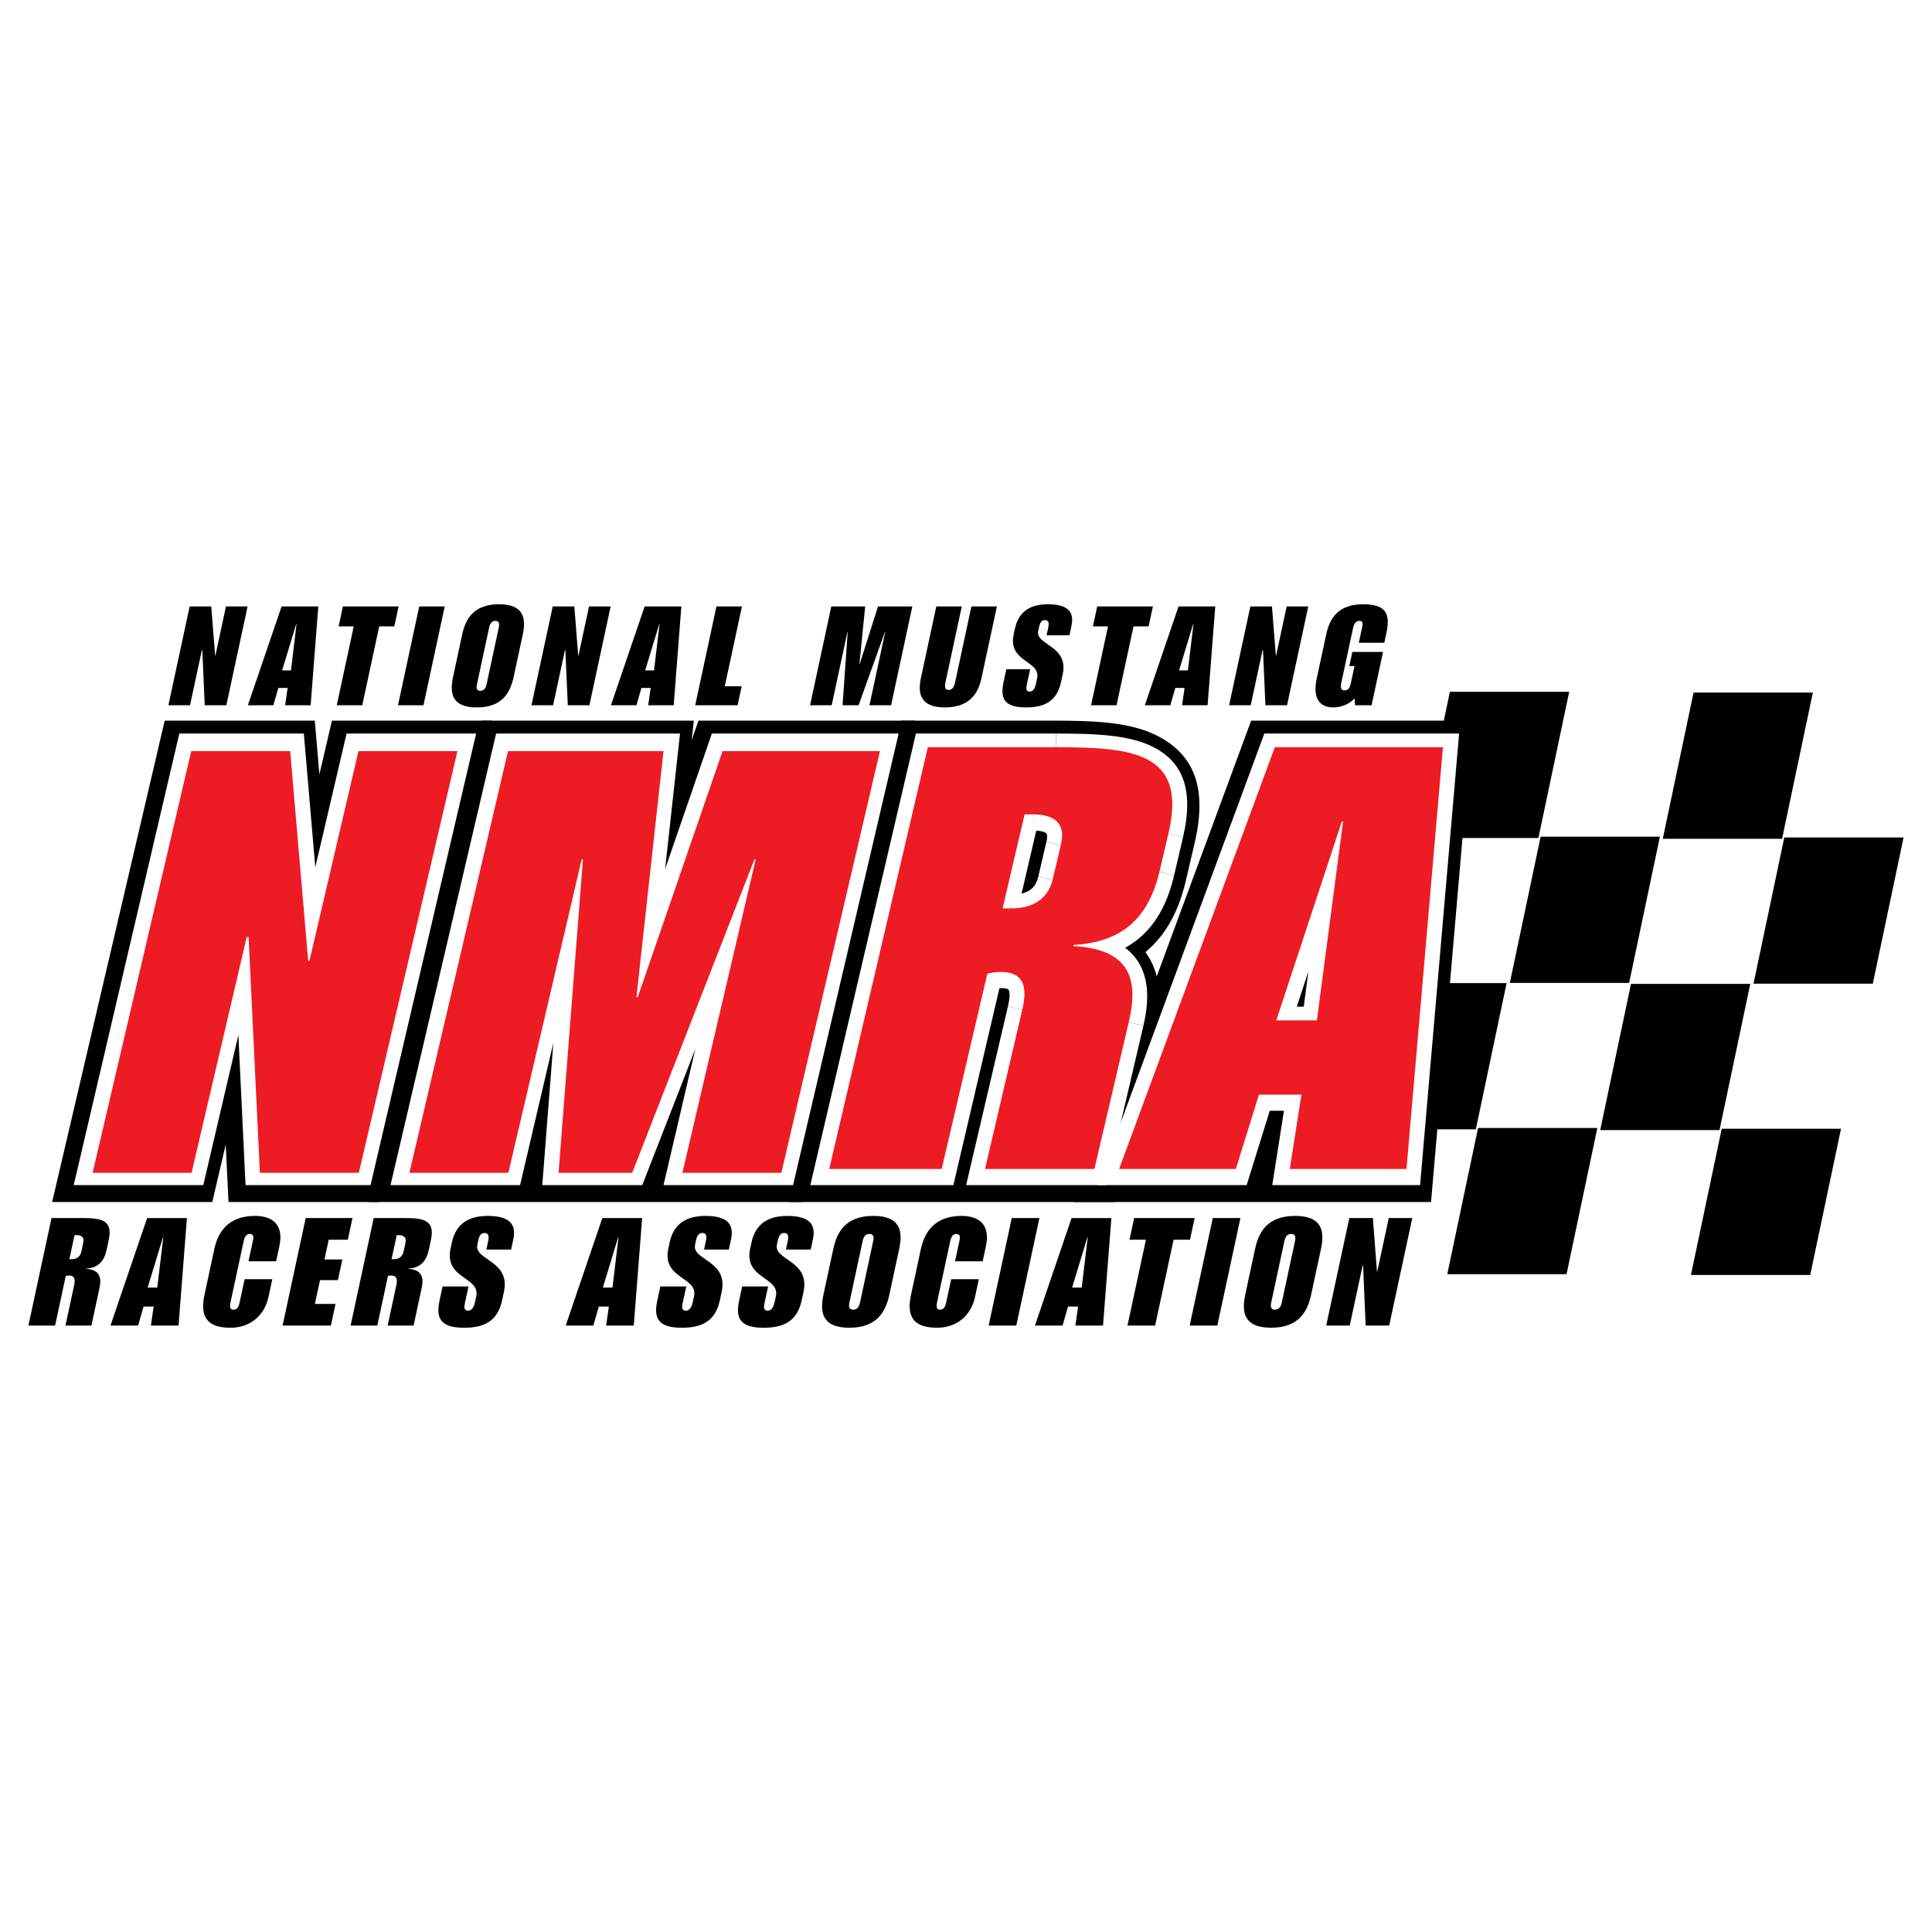 <?xml version="1.0" encoding="utf-8"?>
<!-- Generator: Adobe Illustrator 13.0.0, SVG Export Plug-In . SVG Version: 6.00 Build 14948)  -->
<!DOCTYPE svg PUBLIC "-//W3C//DTD SVG 1.0//EN" "http://www.w3.org/TR/2001/REC-SVG-20010904/DTD/svg10.dtd">
<svg version="1.0" id="Layer_1" xmlns="http://www.w3.org/2000/svg" xmlns:xlink="http://www.w3.org/1999/xlink" x="0px" y="0px"
	 width="192.756px" height="192.756px" viewBox="0 0 192.756 192.756" enable-background="new 0 0 192.756 192.756"
	 xml:space="preserve">
<g>
	<polygon fill-rule="evenodd" clip-rule="evenodd" fill="#FFFFFF" points="0,0 192.756,0 192.756,192.756 0,192.756 0,0 	"/>
	<polygon fill-rule="evenodd" clip-rule="evenodd" points="147.243,112.674 150.314,98.086 138.413,98.086 135.342,112.674 
		147.243,112.674 	"/>
	<polygon fill-rule="evenodd" clip-rule="evenodd" points="171.555,112.75 174.626,98.16 162.725,98.16 159.653,112.75 
		171.555,112.75 	"/>
	<polygon fill-rule="evenodd" clip-rule="evenodd" points="156.295,127.129 159.367,112.541 147.465,112.541 144.394,127.129 
		156.295,127.129 	"/>
	<polygon fill-rule="evenodd" clip-rule="evenodd" points="180.606,127.205 183.678,112.615 171.776,112.615 168.705,127.205 
		180.606,127.205 	"/>
	<polygon fill-rule="evenodd" clip-rule="evenodd" points="18.922,60.504 21.078,60.504 21.464,65.407 21.491,65.407 22.545,60.504 
		24.702,60.504 22.582,70.366 20.426,70.366 20.184,64.854 20.143,64.854 18.958,70.366 16.802,70.366 18.922,60.504 	"/>
	<path fill-rule="evenodd" clip-rule="evenodd" d="M28.146,66.886l1.41-4.633h0.028l-0.554,4.633H28.146L28.146,66.886z
		 M24.73,70.366h2.543l0.497-1.73h0.926l-0.247,1.73h2.543l0.765-9.86h-3.663L24.73,70.366L24.73,70.366z"/>
	<polygon fill-rule="evenodd" clip-rule="evenodd" points="35.291,62.495 33.784,62.495 34.212,60.504 39.768,60.504 39.34,62.495 
		37.834,62.495 36.142,70.366 33.599,70.366 35.291,62.495 	"/>
	<polygon fill-rule="evenodd" clip-rule="evenodd" points="41.827,60.504 44.37,60.504 42.25,70.366 39.708,70.366 41.827,60.504 	
		"/>
	<path fill-rule="evenodd" clip-rule="evenodd" d="M48.806,62.595c0.074-0.347,0.236-0.651,0.62-0.651s0.415,0.305,0.34,0.651
		l-1.221,5.68c-0.074,0.346-0.236,0.651-0.62,0.651c-0.384,0-0.415-0.305-0.34-0.651L48.806,62.595L48.806,62.595z M45.203,67.526
		c-0.336,1.565-0.187,3.055,2.367,3.055s3.343-1.49,3.68-3.055l0.899-4.184c0.336-1.565,0.187-3.055-2.366-3.055
		c-2.554,0-3.344,1.49-3.68,3.055L45.203,67.526L45.203,67.526z"/>
	<polygon fill-rule="evenodd" clip-rule="evenodd" points="55.145,60.504 57.301,60.504 57.687,65.407 57.714,65.407 58.768,60.504 
		60.924,60.504 58.805,70.366 56.649,70.366 56.407,64.854 56.366,64.854 55.182,70.366 53.025,70.366 55.145,60.504 	"/>
	<path fill-rule="evenodd" clip-rule="evenodd" d="M64.368,66.886l1.411-4.633h0.027l-0.553,4.633H64.368L64.368,66.886z
		 M60.953,70.366h2.543l0.497-1.73h0.926l-0.248,1.73h2.543l0.765-9.86h-3.663L60.953,70.366L60.953,70.366z"/>
	<polygon fill-rule="evenodd" clip-rule="evenodd" points="71.48,60.504 74.023,60.504 72.311,68.47 73.998,68.47 73.59,70.366 
		69.36,70.366 71.48,60.504 	"/>
	<polygon fill-rule="evenodd" clip-rule="evenodd" points="82.939,60.504 86.32,60.504 85.743,66.265 85.77,66.265 87.6,60.504 
		91.022,60.504 88.903,70.366 86.747,70.366 88.32,63.047 88.292,63.047 85.66,70.366 84.063,70.366 84.577,63.047 84.549,63.047 
		82.976,70.366 80.82,70.366 82.939,60.504 	"/>
	<path fill-rule="evenodd" clip-rule="evenodd" d="M93.415,60.504h2.543l-1.618,7.527c-0.125,0.58-0.035,0.801,0.308,0.801
		c0.342,0,0.527-0.221,0.652-0.801l1.618-7.527h2.543l-1.538,7.154c-0.356,1.66-1.305,2.921-3.651,2.921s-2.752-1.262-2.396-2.921
		L93.415,60.504L93.415,60.504z"/>
	<path fill-rule="evenodd" clip-rule="evenodd" d="M100.401,66.773h2.376l-0.342,1.591c-0.068,0.318-0.068,0.637,0.287,0.637
		c0.452,0,0.576-0.512,0.659-0.899l0.089-0.415c0.39-1.812-2.939-1.577-2.334-4.4l0.119-0.553c0.386-1.796,1.617-2.446,3.302-2.446
		c2.376,0,2.567,1.105,2.339,2.169l-0.199,0.926h-2.279l0.174-0.81c0.133-0.622-0.125-0.705-0.35-0.705
		c-0.247,0-0.457,0.152-0.564,0.65l-0.092,0.428c-0.31,1.437,3.064,1.423,2.441,4.325l-0.167,0.774
		c-0.431,2.006-1.75,2.533-3.515,2.533c-2.417,0-2.512-1.164-2.209-2.575L100.401,66.773L100.401,66.773z"/>
	<polygon fill-rule="evenodd" clip-rule="evenodd" points="110.547,62.495 109.04,62.495 109.468,60.504 115.024,60.504 
		114.597,62.495 113.09,62.495 111.398,70.366 108.855,70.366 110.547,62.495 	"/>
	<path fill-rule="evenodd" clip-rule="evenodd" d="M117.635,66.886l1.41-4.633h0.027l-0.554,4.633H117.635L117.635,66.886z
		 M114.219,70.366h2.544l0.495-1.73h0.927l-0.248,1.73h2.544l0.765-9.86h-3.663L114.219,70.366L114.219,70.366z"/>
	<polygon fill-rule="evenodd" clip-rule="evenodd" points="124.748,60.504 126.904,60.504 127.29,65.407 127.317,65.407 
		128.371,60.504 130.527,60.504 128.408,70.366 126.252,70.366 126.01,64.854 125.969,64.854 124.784,70.366 122.628,70.366 
		124.748,60.504 	"/>
	<path fill-rule="evenodd" clip-rule="evenodd" d="M136.842,70.366h-1.647l-0.047-0.684c-0.573,0.608-1.384,0.898-2.118,0.898
		c-1.741,0-1.978-1.41-1.661-2.879l0.937-4.36c0.336-1.562,1.126-3.053,3.686-3.053c2.157,0,2.771,0.814,2.337,2.831l-0.217,1.01
		h-2.543l0.326-1.521c0.084-0.387,0.088-0.664-0.265-0.664c-0.426,0-0.563,0.387-0.638,0.733l-1.167,5.427
		c-0.092,0.43-0.057,0.777,0.313,0.777c0.453,0,0.561-0.375,0.645-0.763l0.357-1.665h-0.521l0.304-1.411h3.064L136.842,70.366
		L136.842,70.366z"/>
	<path fill-rule="evenodd" clip-rule="evenodd" d="M7.438,123.23h0.209c0.375,0,0.795,0.135,0.662,0.754l-0.192,0.893
		c-0.133,0.619-0.611,0.754-0.986,0.754h-0.21L7.438,123.23L7.438,123.23z M2.834,132.252h2.664l1.063-4.947
		c0.111-0.031,0.189-0.047,0.324-0.047c0.57,0,0.629,0.42,0.52,0.932l-0.874,4.062H9.12l0.805-3.748
		c0.258-1.199-0.103-1.832-1.32-1.908l0.007-0.029c1.189-0.076,1.78-0.725,2.033-1.902l0.208-0.967
		c0.444-2.066-0.901-2.172-2.674-2.172H5.14L2.834,132.252L2.834,132.252z"/>
	<path fill-rule="evenodd" clip-rule="evenodd" d="M14.731,128.463l1.534-5.043h0.03l-0.604,5.043H14.731L14.731,128.463z
		 M11.024,132.25h2.758l0.542-1.896h1.004l-0.272,1.896h2.758l0.835-10.723h-3.972L11.024,132.25L11.024,132.25z"/>
	<path fill-rule="evenodd" clip-rule="evenodd" d="M21.38,124.625c0.364-1.695,1.388-3.314,4.055-3.314
		c2.024,0,2.847,1.125,2.44,3.014l-0.325,1.516h-2.76l0.429-1.994c0.077-0.361,0.158-0.736-0.335-0.736
		c-0.314,0-0.49,0.33-0.57,0.705l-1.321,6.148c-0.081,0.375-0.047,0.705,0.267,0.705c0.493,0,0.58-0.404,0.68-0.869l0.467-2.174
		h2.759l-0.38,1.768c-0.406,1.891-1.846,3.076-3.809,3.076c-2.773,0-2.935-1.621-2.57-3.314L21.38,124.625L21.38,124.625z"/>
	<polygon fill-rule="evenodd" clip-rule="evenodd" points="30.499,121.525 35.166,121.525 34.701,123.686 32.794,123.686 
		32.372,125.654 34.158,125.654 33.715,127.717 31.928,127.717 31.417,130.092 33.475,130.092 33.01,132.252 28.194,132.252 
		30.499,121.525 	"/>
	<path fill-rule="evenodd" clip-rule="evenodd" d="M39.583,123.23h0.209c0.375,0,0.795,0.135,0.662,0.754l-0.191,0.893
		c-0.133,0.619-0.612,0.754-0.987,0.754h-0.21L39.583,123.23L39.583,123.23z M34.98,132.252h2.663l1.063-4.947
		c0.111-0.031,0.19-0.047,0.325-0.047c0.569,0,0.629,0.42,0.519,0.932l-0.873,4.062h2.587l0.806-3.748
		c0.258-1.199-0.103-1.832-1.32-1.908l0.007-0.029c1.189-0.076,1.78-0.725,2.033-1.902l0.208-0.967
		c0.444-2.066-0.902-2.172-2.675-2.172h-3.038L34.98,132.252L34.98,132.252z"/>
	<path fill-rule="evenodd" clip-rule="evenodd" d="M44.155,128.348h2.587l-0.371,1.727c-0.074,0.346-0.073,0.689,0.322,0.689
		c0.501,0,0.636-0.555,0.726-0.975l0.097-0.451c0.422-1.967-3.221-1.711-2.562-4.773l0.129-0.6c0.419-1.949,1.759-2.654,3.591-2.654
		c2.575,0,2.781,1.199,2.533,2.354l-0.216,1.006h-2.471l0.191-0.891c0.145-0.676-0.134-0.766-0.366-0.766
		c-0.273,0-0.506,0.166-0.622,0.705l-0.1,0.467c-0.336,1.562,3.332,1.547,2.654,4.701l-0.181,0.842
		c-0.467,2.172-1.891,2.74-3.82,2.74c-2.629,0-2.735-1.256-2.407-2.785L44.155,128.348L44.155,128.348z"/>
	<path fill-rule="evenodd" clip-rule="evenodd" d="M60.149,128.463l1.533-5.043h0.03l-0.604,5.043H60.149L60.149,128.463z
		 M56.442,132.25h2.758l0.542-1.896h1.004l-0.272,1.896h2.758l0.835-10.723h-3.973L56.442,132.25L56.442,132.25z"/>
	<path fill-rule="evenodd" clip-rule="evenodd" d="M65.88,128.348h2.587l-0.371,1.727c-0.074,0.346-0.073,0.689,0.322,0.689
		c0.501,0,0.635-0.555,0.726-0.975l0.097-0.451c0.423-1.967-3.22-1.711-2.562-4.773l0.129-0.6c0.419-1.949,1.758-2.654,3.591-2.654
		c2.575,0,2.781,1.199,2.533,2.354l-0.216,1.006h-2.472l0.191-0.891c0.146-0.676-0.134-0.766-0.366-0.766
		c-0.273,0-0.505,0.166-0.622,0.705l-0.1,0.467c-0.336,1.562,3.332,1.547,2.654,4.701l-0.181,0.842
		c-0.467,2.172-1.891,2.74-3.82,2.74c-2.629,0-2.735-1.256-2.407-2.785L65.88,128.348L65.88,128.348z"/>
	<path fill-rule="evenodd" clip-rule="evenodd" d="M74.048,128.348h2.587l-0.371,1.727c-0.075,0.346-0.073,0.689,0.321,0.689
		c0.501,0,0.635-0.555,0.726-0.975l0.097-0.451c0.422-1.967-3.221-1.711-2.562-4.773l0.129-0.6c0.419-1.949,1.759-2.654,3.591-2.654
		c2.575,0,2.782,1.199,2.533,2.354l-0.216,1.006h-2.472l0.191-0.891c0.145-0.676-0.134-0.766-0.367-0.766
		c-0.273,0-0.505,0.166-0.622,0.705l-0.1,0.467c-0.336,1.562,3.333,1.547,2.654,4.701l-0.181,0.842
		c-0.467,2.172-1.891,2.74-3.82,2.74c-2.629,0-2.735-1.256-2.407-2.785L74.048,128.348L74.048,128.348z"/>
	<path fill-rule="evenodd" clip-rule="evenodd" d="M86.067,123.814c0.081-0.375,0.257-0.705,0.679-0.705s0.457,0.33,0.376,0.705
		l-1.321,6.148c-0.081,0.375-0.257,0.705-0.68,0.705s-0.457-0.33-0.376-0.705L86.067,123.814L86.067,123.814z M82.16,129.154
		c-0.364,1.693-0.202,3.314,2.575,3.314s3.636-1.621,4-3.314l0.973-4.529c0.364-1.695,0.202-3.314-2.575-3.314s-3.635,1.619-4,3.314
		L82.16,129.154L82.16,129.154z"/>
	<path fill-rule="evenodd" clip-rule="evenodd" d="M91.872,124.625c0.364-1.695,1.387-3.314,4.055-3.314
		c2.023,0,2.846,1.125,2.44,3.014l-0.325,1.516h-2.759l0.429-1.994c0.078-0.361,0.158-0.736-0.335-0.736
		c-0.313,0-0.489,0.33-0.57,0.705l-1.322,6.148c-0.08,0.375-0.046,0.705,0.267,0.705c0.493,0,0.581-0.404,0.68-0.869l0.468-2.174
		h2.759l-0.38,1.768c-0.406,1.891-1.846,3.076-3.809,3.076c-2.773,0-2.935-1.621-2.571-3.314L91.872,124.625L91.872,124.625z"/>
	<polygon fill-rule="evenodd" clip-rule="evenodd" points="100.942,121.525 103.702,121.525 101.396,132.252 98.638,132.252 
		100.942,121.525 	"/>
	<path fill-rule="evenodd" clip-rule="evenodd" d="M106.963,128.463l1.534-5.043h0.029l-0.604,5.043H106.963L106.963,128.463z
		 M103.256,132.25h2.759l0.542-1.896h1.004l-0.271,1.896h2.758l0.835-10.723h-3.973L103.256,132.25L103.256,132.25z"/>
	<polygon fill-rule="evenodd" clip-rule="evenodd" points="114.329,123.686 112.692,123.686 113.156,121.525 119.189,121.525 
		118.726,123.686 117.089,123.686 115.247,132.252 112.488,132.252 114.329,123.686 	"/>
	<polygon fill-rule="evenodd" clip-rule="evenodd" points="120.999,121.525 123.758,121.525 121.453,132.252 118.693,132.252 
		120.999,121.525 	"/>
	<path fill-rule="evenodd" clip-rule="evenodd" d="M128.148,123.814c0.081-0.375,0.257-0.705,0.68-0.705
		c0.422,0,0.457,0.33,0.376,0.705l-1.321,6.148c-0.08,0.375-0.257,0.705-0.679,0.705c-0.423,0-0.458-0.33-0.377-0.705
		L128.148,123.814L128.148,123.814z M124.242,129.154c-0.364,1.693-0.203,3.314,2.574,3.314s3.636-1.621,4-3.314l0.974-4.529
		c0.364-1.695,0.202-3.314-2.575-3.314s-3.636,1.619-4,3.314L124.242,129.154L124.242,129.154z"/>
	<polygon fill-rule="evenodd" clip-rule="evenodd" points="134.622,121.525 136.969,121.525 137.381,126.859 137.411,126.859 
		138.557,121.525 140.904,121.525 138.599,132.252 136.252,132.252 135.996,126.258 135.951,126.258 134.663,132.252 
		132.316,132.252 134.622,121.525 	"/>
	<polygon fill-rule="evenodd" clip-rule="evenodd" points="153.487,83.611 156.559,69.022 144.656,69.022 141.585,83.611 
		153.487,83.611 	"/>
	<polygon fill-rule="evenodd" clip-rule="evenodd" points="177.798,83.687 180.869,69.098 168.968,69.098 165.896,83.687 
		177.798,83.687 	"/>
	<polygon fill-rule="evenodd" clip-rule="evenodd" points="162.539,98.066 165.61,83.477 153.708,83.477 150.637,98.066 
		162.539,98.066 	"/>
	<polygon fill-rule="evenodd" clip-rule="evenodd" points="186.85,98.141 189.921,83.552 178.02,83.552 174.948,98.141 
		186.85,98.141 	"/>
	<polygon fill-rule="evenodd" clip-rule="evenodd" fill="#FFFFFF" points="35.476,74.875 30.584,95.795 30.457,95.795 
		28.662,74.875 18.789,74.875 8.951,116.951 18.824,116.951 24.322,93.438 24.513,93.438 25.638,116.951 35.511,116.951 
		45.349,74.875 35.476,74.875 	"/>
	<path d="M37.833,77.852L33.479,96.47l-0.538,2.302h-5.19l0.727,15.203h4.676l8.447-36.123H37.833L37.833,77.852z M27.002,90.461
		l-1.082-12.61h-4.775l-8.446,36.123h3.768l4.959-21.211l0.539-2.302H27.002L27.002,90.461z M32.581,74.201l0.538-2.302h15.979
		l-0.854,3.65l-9.838,42.076l-0.538,2.301H22.797l-0.136-2.836l-0.139-2.9l-0.804,3.436l-0.538,2.301H5.202l0.854-3.65l9.838-42.075
		l0.539-2.302h14.972l0.234,2.732l0.226,2.633L32.581,74.201L32.581,74.201z"/>
	<polygon fill-rule="evenodd" clip-rule="evenodd" fill="#FFFFFF" points="71.801,74.875 63.335,99.43 63.208,99.43 65.908,74.875 
		50.395,74.875 40.557,116.951 50.43,116.951 57.741,85.684 57.868,85.684 55.436,116.951 62.787,116.951 74.977,85.684 
		75.104,85.684 67.793,116.951 77.666,116.951 87.504,74.875 71.801,74.875 	"/>
	<path d="M73.921,77.852l-7.076,20.523l5.364-13.76l0.744-1.907h5.899l-0.854,3.651l-6.457,27.616h3.768l8.447-36.123H73.921
		L73.921,77.852z M65.273,102.406h-5.379l0.361-3.291l2.338-21.264h-9.841l-8.447,36.123h3.768l6.772-28.965l0.539-2.302h5.708
		l-0.249,3.197l-2.183,28.069h2.102L65.273,102.406L65.273,102.406z M69.008,73.85l0.673-1.951h21.572l-0.854,3.65l-9.838,42.076
		l-0.539,2.301H36.808l0.854-3.65L47.5,74.201l0.539-2.302h21.185L69.008,73.85L69.008,73.85z"/>
	<path fill-rule="evenodd" clip-rule="evenodd" fill="#FFFFFF" d="M106.803,94.713l0.027-0.117c5.019-0.294,7.513-2.819,8.588-7.417
		l0.883-3.775c1.898-8.117-3.78-8.529-11.234-8.529H92.28l-9.838,42.076h11.221l4.554-19.477c0.466-0.119,0.793-0.178,1.357-0.178
		c2.382,0,2.622,1.652,2.153,3.66l-3.74,15.994H108.9l3.45-14.756C113.455,97.475,111.938,95.007,106.803,94.713L106.803,94.713z
		 M105.568,84.524l-0.814,3.481c-0.565,2.418-2.569,2.95-4.136,2.95H99.74l2.193-9.38h0.877
		C104.378,81.575,106.134,82.106,105.568,84.524L105.568,84.524z"/>
	<path d="M103.505,95.76l0.403-1.721l0.027-0.117l0.172-0.733c-1.173,0.562-2.41,0.742-3.489,0.742h-4.626l0.854-3.65l2.193-9.38
		l0.538-2.302h3.234c0.589,0,1.221,0.056,1.85,0.203c0.973,0.227,1.898,0.671,2.647,1.441c0.83,0.854,1.346,1.971,1.346,3.425
		c0,0.467-0.061,0.977-0.19,1.532l-0.813,3.48c-0.289,1.237-0.815,2.209-1.489,2.97l0.508-0.03c1.791-0.105,3.073-0.555,3.947-1.338
		c0.903-0.812,1.511-2.08,1.908-3.776l0.882-3.775c0.566-2.418,0.252-3.557-0.599-4.007c-1.51-0.798-4.409-0.871-7.74-0.871h-10.43
		l-8.447,36.123h5.115L95.321,96.8l0.412-1.763l1.762-0.446c0.31-0.079,0.594-0.141,0.957-0.191
		c0.376-0.052,0.729-0.079,1.122-0.079C101.362,94.321,102.633,94.85,103.505,95.76L103.505,95.76z M104.593,97.572
		c0.429,1.246,0.36,2.639,0.028,4.059l-2.886,12.344h4.809l2.912-12.453c0.354-1.512,0.386-2.523,0.042-3.006
		c-0.326-0.461-1.254-0.734-2.857-0.826L104.593,97.572L104.593,97.572z M114.276,94.994c0.02,0.026,0.039,0.053,0.059,0.08
		c1.423,2.002,1.661,4.586,0.911,7.797l-3.45,14.754l-0.538,2.301H78.693l0.854-3.65l9.838-42.075l0.539-2.302h15.143
		c4.123,0,7.79,0.132,10.508,1.569c3.378,1.786,4.954,4.912,3.621,10.61l-0.882,3.775c-0.679,2.901-1.856,5.194-3.723,6.869
		C114.488,94.815,114.383,94.905,114.276,94.994L114.276,94.994z"/>
	<path fill-rule="evenodd" clip-rule="evenodd" fill="#FFFFFF" d="M126.897,74.875l-15.534,42.076h11.646l2.303-7.416h4.24
		l-1.164,7.416h11.646l3.636-42.076H126.897L126.897,74.875z M131.096,102.121h-4.05l6.535-19.832h0.127L131.096,102.121
		L131.096,102.121z"/>
	<path d="M128.967,77.852l-13.337,36.123h5.195l1.649-5.311l0.654-2.105h9.892l-0.539,3.43l-0.625,3.986h5.436l3.122-36.123H128.967
		L128.967,77.852z M124.107,73.852l0.721-1.953h22.097l-0.279,3.232l-3.636,42.076l-0.235,2.719h-35.679l1.477-3.998L124.107,73.852
		L124.107,73.852z M133.696,105.098h-10.764l1.288-3.906l6.535-19.832l0.675-2.046h5.661l-0.442,3.36l-2.612,19.833L133.696,105.098
		L133.696,105.098z"/>
	<path fill="#FFFFFF" d="M36.934,76.163l-4.623,19.769l-0.269,1.152h-2.677l-0.117-1.367l-1.677-19.554h-7.324l-9.142,39.099h6.82
		l5.229-22.361l0.27-1.151h2.789l0.068,1.419l1.057,22.093h7.274l9.143-39.099H36.934L36.934,76.163z M34.309,74.338l0.269-1.151
		h12.926l-0.427,1.825l-9.839,42.076l-0.269,1.15H24.498l-0.068-1.418l-0.648-13.547l-3.23,13.814l-0.27,1.15H7.356l0.427-1.824
		l9.838-42.076l0.27-1.151h12.422l0.117,1.366l1.027,11.977L34.309,74.338L34.309,74.338z"/>
	<path fill="#FFFFFF" d="M73.141,76.163l-8.12,23.55l-0.347,1.006h-2.844l0.181-1.646l2.519-22.909H51.854l-9.143,39.099h6.821
		l7.042-30.115l0.27-1.151h2.917l-0.125,1.599l-2.307,29.667h4.727l11.818-30.312l0.372-0.953h3.013l-0.427,1.825l-6.884,29.44
		h6.821l9.143-39.099H73.141L73.141,76.163z M70.675,74.193l0.347-1.006h18.637l-0.427,1.825l-9.838,42.076l-0.269,1.15H66.199
		l0.427-1.824l2.75-11.762l-4.925,12.633l-0.372,0.953h-9.975l0.124-1.598l0.98-12.598l-3.05,13.045l-0.269,1.15H38.963l0.427-1.824
		l9.838-42.076l0.269-1.151h18.349l-0.181,1.645L66.358,86.71L70.675,74.193L70.675,74.193z"/>
	<polygon fill="#FFFFFF" points="105.636,94.176 105.663,94.059 108.558,94.733 108.53,94.851 105.636,94.176 	"/>
	<path fill="#FFFFFF" d="M107.029,92.908c2.15-0.125,3.73-0.703,4.859-1.716c1.145-1.027,1.895-2.552,2.362-4.549l2.895,0.674
		c-0.608,2.6-1.643,4.637-3.269,6.096c-1.641,1.472-3.817,2.304-6.685,2.472L107.029,92.908L107.029,92.908z"/>
	<polygon fill="#FFFFFF" points="114.251,86.642 115.134,82.867 118.028,83.541 117.146,87.316 114.251,86.642 	"/>
	<path fill="#FFFFFF" d="M115.134,82.867c0.757-3.238,0.127-4.875-1.354-5.658c-1.812-0.958-4.903-1.046-8.433-1.046v-2.976
		c3.925,0,7.399,0.117,9.816,1.395c2.745,1.452,4.006,4.081,2.865,8.959L115.134,82.867L115.134,82.867z"/>
	<polygon fill="#FFFFFF" points="105.347,76.163 93.738,76.163 84.596,115.262 92.764,115.262 97.048,96.938 99.943,97.611 
		95.389,117.088 95.12,118.238 80.847,118.238 81.274,116.414 91.112,74.338 91.382,73.187 105.347,73.187 105.347,76.163 	"/>
	<path fill="#FFFFFF" d="M98.135,95.833c0.271-0.068,0.513-0.122,0.8-0.162c0.293-0.042,0.581-0.062,0.919-0.062
		c1.878,0,2.957,0.75,3.5,1.956c0.453,1.006,0.402,2.236,0.1,3.529l-2.895-0.674c0.167-0.713,0.231-1.312,0.086-1.635
		c-0.056-0.123-0.288-0.199-0.791-0.199c-0.227,0-0.385,0.008-0.512,0.027c-0.135,0.018-0.291,0.053-0.485,0.104L98.135,95.833
		L98.135,95.833z"/>
	<polygon fill="#FFFFFF" points="103.453,101.094 100.141,115.262 108.003,115.262 111.184,101.658 114.078,102.334 
		110.628,117.088 110.359,118.238 96.392,118.238 96.819,116.414 100.559,100.42 103.453,101.094 	"/>
	<path fill="#FFFFFF" d="M111.184,101.658c0.452-1.936,0.417-3.34-0.196-4.203c-0.604-0.852-1.9-1.334-3.985-1.454l0.162-2.976
		c3.049,0.174,5.08,1.073,6.241,2.708c1.153,1.624,1.324,3.813,0.673,6.6L111.184,101.658L111.184,101.658z"/>
	<polygon fill="#FFFFFF" points="107.296,84.662 106.481,88.142 103.587,87.468 104.4,83.988 107.296,84.662 	"/>
	<path fill="#FFFFFF" d="M106.481,88.142c-0.337,1.441-1.069,2.414-1.976,3.06c-1.131,0.807-2.471,1.041-3.608,1.041v-2.977
		c0.642,0,1.363-0.108,1.889-0.483c0.354-0.253,0.649-0.666,0.801-1.315L106.481,88.142L106.481,88.142z"/>
	<polygon fill="#FFFFFF" points="100.897,92.243 98.146,92.243 98.573,90.418 100.766,81.038 101.035,79.887 103.091,79.887 
		103.091,82.165 103.661,81.712 101.468,91.092 100.897,90.373 100.897,92.243 	"/>
	<path fill="#FFFFFF" d="M103.091,79.887c0.49,0,1.009,0.045,1.512,0.163c0.719,0.167,1.394,0.486,1.921,1.028
		c0.568,0.584,0.921,1.362,0.921,2.39c0,0.36-0.047,0.758-0.148,1.194l-2.896-0.674c0.047-0.198,0.068-0.37,0.068-0.52
		c0-0.175-0.028-0.275-0.073-0.321c-0.085-0.088-0.256-0.154-0.467-0.203c-0.25-0.059-0.543-0.081-0.838-0.081V79.887
		L103.091,79.887z"/>
	<path fill="#FFFFFF" d="M128.212,76.163l-14.436,39.099h8.421l1.977-6.361l0.326-1.053h7.066l-0.27,1.715l-0.895,5.699h8.54
		l3.379-39.099H128.212L128.212,76.163z M125.782,74.164l0.36-0.977h19.435l-0.14,1.616l-3.637,42.076l-0.117,1.359h-14.75
		l0.27-1.715l0.895-5.699h-1.414l-1.977,6.361l-0.327,1.053h-14.87l0.738-2L125.782,74.164L125.782,74.164z"/>
	<path fill="#FFFFFF" d="M132.676,103.41h-7.407l0.645-1.953l6.535-19.833l0.337-1.023h2.895l-0.222,1.68l-2.611,19.832
		L132.676,103.41L132.676,103.41z M130.076,100.434l0.462-3.509l-1.156,3.509H130.076L130.076,100.434z"/>
	<polygon fill-rule="evenodd" clip-rule="evenodd" fill="#ED1C24" points="35.766,74.937 30.875,95.857 30.747,95.857 
		28.953,74.937 19.08,74.937 9.241,117.012 19.114,117.012 24.612,93.5 24.803,93.5 25.928,117.012 35.801,117.012 45.64,74.937 
		35.766,74.937 	"/>
	<polygon fill-rule="evenodd" clip-rule="evenodd" fill="#ED1C24" points="72.092,74.937 63.625,99.492 63.499,99.492 
		66.198,74.937 50.686,74.937 40.847,117.012 50.72,117.012 58.032,85.746 58.158,85.746 55.727,117.012 63.077,117.012 
		75.267,85.746 75.394,85.746 68.083,117.012 77.957,117.012 87.795,74.937 72.092,74.937 	"/>
	<path fill-rule="evenodd" clip-rule="evenodd" fill="#ED1C24" d="M107.094,94.392l0.027-0.117c5.019-0.294,7.513-2.819,8.587-7.417
		l0.884-3.775c1.897-8.118-3.781-8.529-11.234-8.529H92.57l-9.838,42.076h11.221l4.553-19.477c0.467-0.117,0.794-0.177,1.358-0.177
		c2.381,0,2.621,1.653,2.152,3.659l-3.74,15.994h10.915l3.45-14.754C113.745,97.152,112.229,94.685,107.094,94.392L107.094,94.392z
		 M105.858,84.203l-0.813,3.48c-0.565,2.419-2.57,2.95-4.137,2.95h-0.877l2.192-9.38h0.878
		C104.668,81.253,106.424,81.784,105.858,84.203L105.858,84.203z"/>
	<path fill-rule="evenodd" clip-rule="evenodd" fill="#ED1C24" d="M127.188,74.553l-15.534,42.076h11.646l2.304-7.414h4.24
		l-1.164,7.414h11.646l3.636-42.076H127.188L127.188,74.553z M131.387,101.799h-4.051l6.536-19.831h0.126L131.387,101.799
		L131.387,101.799z"/>
</g>
</svg>
